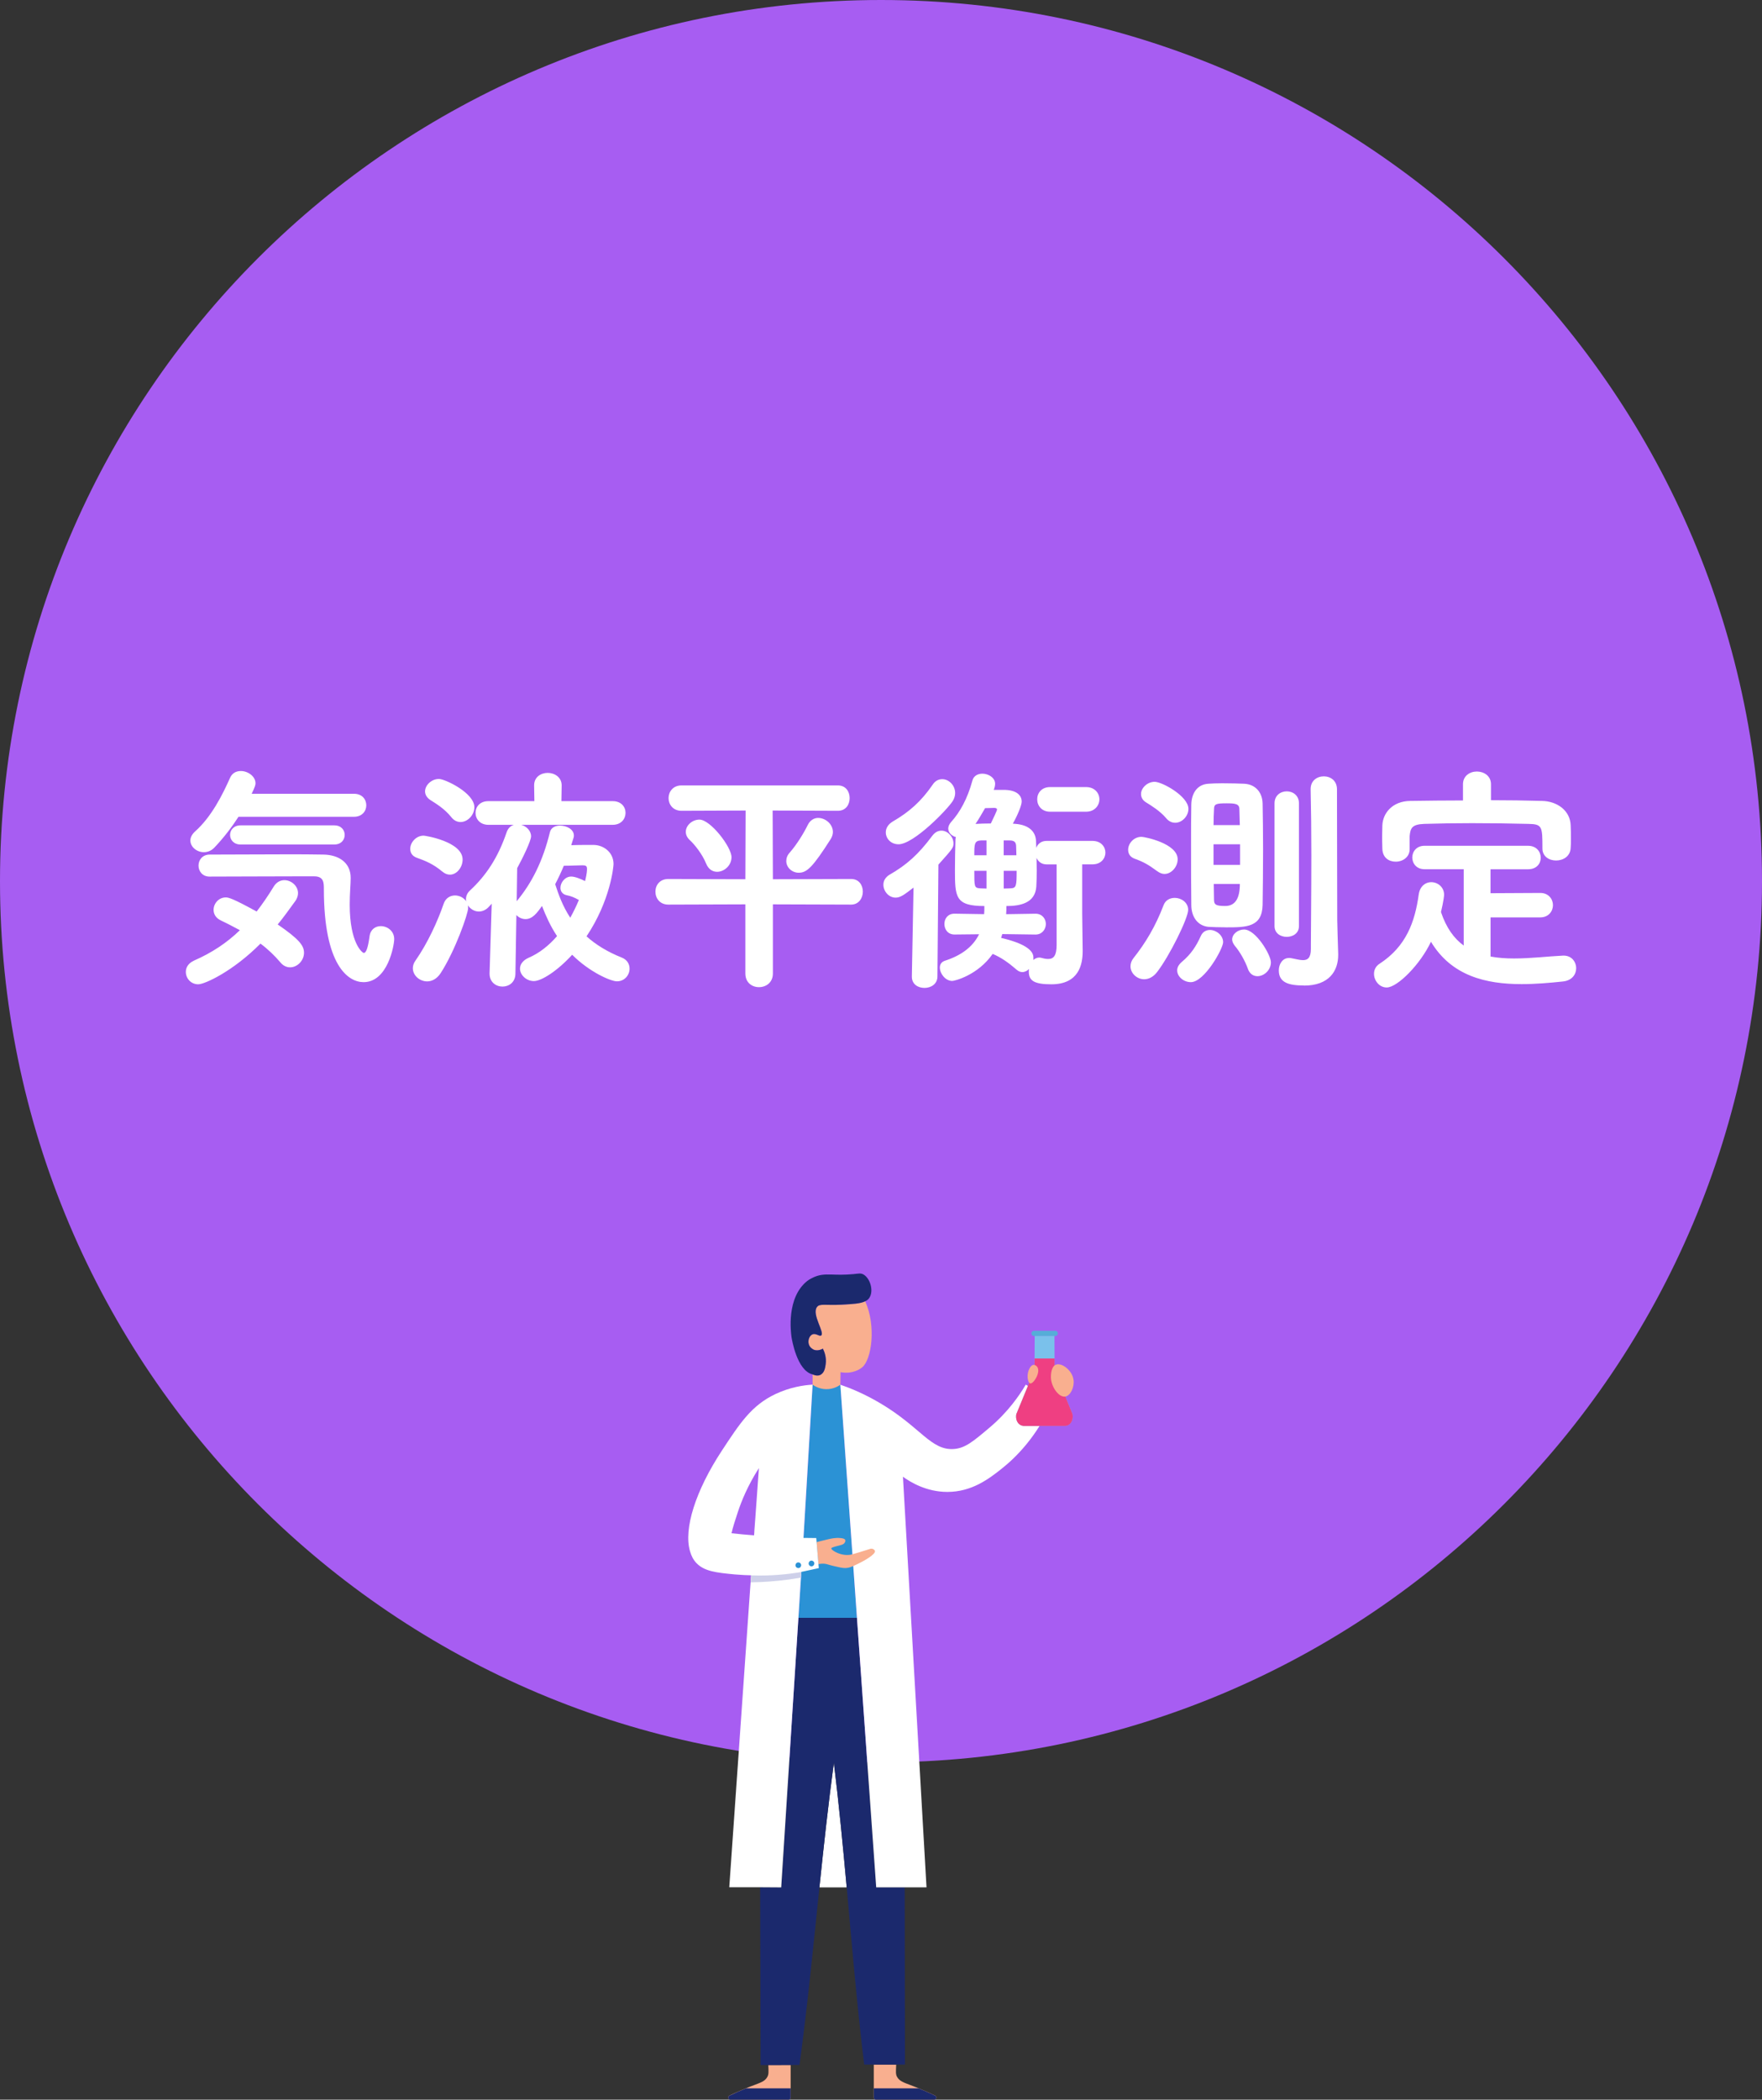 <svg width="256" height="305" viewBox="0 0 256 305" fill="none" xmlns="http://www.w3.org/2000/svg">
<rect x="0" y="0" width="256" height="305" fill="#333333" stroke="none"/>
<path d="M128 256C198.692 256 256 198.692 256 128C256 57.308 198.692 0 128 0C57.308 0 0 57.308 0 128C0 198.692 57.308 256 128 256Z" fill="#A75DF2"/>
<path d="M28.805 142.981C27.726 142.981 27 142.114 27 141.175C27 140.547 27.348 139.924 28.183 139.54C30.792 138.394 32.945 136.966 34.854 135.124C33.915 134.605 32.94 134.117 32.073 133.697C31.342 133.349 31.031 132.758 31.031 132.166C31.031 131.263 31.762 130.36 32.805 130.36C33.189 130.36 33.811 130.5 37.287 132.41C38.122 131.331 38.957 130.116 39.787 128.757C40.171 128.129 40.762 127.854 41.317 127.854C42.324 127.854 43.299 128.689 43.299 129.732C43.299 130.08 43.195 130.495 42.884 130.916C42.013 132.099 41.214 133.246 40.347 134.289C43.439 136.411 44.17 137.35 44.17 138.394C44.17 139.54 43.195 140.516 42.153 140.516C41.665 140.516 41.146 140.308 40.726 139.784C39.891 138.809 38.921 137.869 37.842 137.07C33.842 141.102 29.744 142.981 28.805 142.981ZM34.646 118.643C33.671 120.173 32.493 121.704 31.171 123.095C30.719 123.583 30.164 123.79 29.604 123.79C28.598 123.79 27.659 123.028 27.659 122.088C27.659 121.673 27.866 121.222 28.318 120.801C30.719 118.674 32.317 115.477 33.432 112.976C33.744 112.28 34.335 112 34.999 112C36.005 112 37.121 112.763 37.121 113.775C37.121 113.982 37.084 114.226 36.566 115.306H51.443C52.626 115.306 53.218 116.141 53.218 116.977C53.218 117.812 52.626 118.648 51.412 118.648H34.646V118.643ZM47.055 129.141C47.055 128.269 47.055 127.299 45.664 127.299H42.848C38.781 127.299 33.707 127.335 30.439 127.335C29.397 127.335 28.842 126.536 28.842 125.736C28.842 124.937 29.397 124.138 30.476 124.138C34.128 124.138 38.086 124.102 41.738 124.102C43.579 124.102 45.353 124.102 46.987 124.138C49.244 124.174 50.95 125.321 50.95 127.511V127.579C50.95 128.414 50.81 129.805 50.81 131.403C50.81 137.034 52.652 138.425 52.859 138.425C53.171 138.425 53.451 137.797 53.695 135.991C53.835 134.984 54.561 134.533 55.329 134.533C56.268 134.533 57.274 135.228 57.274 136.411C57.274 137.314 56.335 142.67 52.823 142.67C50.598 142.67 47.055 140.272 47.055 129.146V129.141ZM34.958 122.675C33.951 122.675 33.427 121.979 33.427 121.284C33.427 120.589 33.946 119.893 34.958 119.893H48.549C49.591 119.893 50.079 120.589 50.079 121.284C50.079 121.979 49.591 122.675 48.549 122.675H34.958Z" fill="white"/>
<path d="M64.256 126.603C62.934 125.492 61.787 125.041 60.61 124.62C59.878 124.377 59.603 123.858 59.603 123.297C59.603 122.394 60.438 121.387 61.549 121.387C61.792 121.387 67.213 122.254 67.213 124.864C67.213 125.975 66.378 127.054 65.372 127.054C64.988 127.054 64.64 126.914 64.262 126.603H64.256ZM71.451 131.263L71.068 131.678C70.616 132.197 70.061 132.41 69.574 132.41C68.915 132.41 68.323 132.026 67.976 131.507C68.012 131.647 68.012 131.787 68.012 131.922C68.012 132.721 66.134 138.113 64.013 141.377C63.458 142.213 62.726 142.56 62.067 142.56C60.957 142.56 59.982 141.689 59.982 140.645C59.982 140.298 60.086 139.914 60.366 139.535C62.14 136.997 63.598 133.795 64.469 131.258C64.749 130.459 65.408 130.075 66.103 130.075C66.731 130.075 67.39 130.386 67.737 130.941C67.701 130.801 67.701 130.734 67.701 130.63C67.701 130.178 67.872 129.727 68.292 129.343C70.621 127.189 72.359 124.579 73.609 120.894C73.817 120.303 74.201 119.955 74.652 119.815H70.969C69.719 119.815 69.091 118.948 69.091 118.077C69.091 117.205 69.719 116.374 70.969 116.374H77.64L77.604 114.112V114.075C77.604 112.856 78.61 112.27 79.585 112.27C80.561 112.27 81.603 112.897 81.603 114.075V114.112L81.567 116.374H89.006C90.256 116.374 90.884 117.21 90.884 118.077C90.884 118.943 90.256 119.815 89.006 119.815H75.731C76.494 120.023 77.158 120.682 77.158 121.486C77.158 122.145 75.939 124.652 75.14 126.11L75.072 130.91C77.261 128.269 78.859 125.139 79.902 120.863C80.073 120.204 80.701 119.924 81.359 119.924C82.335 119.924 83.377 120.479 83.377 121.351C83.377 121.455 83.377 121.559 83.341 121.662L82.994 122.773C83.792 122.737 84.731 122.737 85.494 122.737H86.293C87.719 122.773 89.141 123.816 89.141 125.518C89.141 125.866 88.689 130.837 85.214 136.016C86.5 137.163 88.171 138.243 90.36 139.109C91.122 139.421 91.47 140.049 91.47 140.708C91.47 141.611 90.775 142.55 89.628 142.55C88.762 142.55 85.665 141.227 83.128 138.689C81.007 141.019 78.678 142.514 77.567 142.514C76.457 142.514 75.549 141.611 75.549 140.708C75.549 140.116 75.933 139.525 76.763 139.146C78.397 138.45 79.788 137.303 80.934 135.98C79.959 134.522 79.3 133.022 78.745 131.6C78.014 132.643 77.355 133.51 76.348 133.51C75.825 133.51 75.342 133.266 75.026 132.918L74.886 141.403C74.886 142.69 73.947 143.313 73.008 143.313C72.069 143.313 71.13 142.685 71.13 141.434V141.367L71.441 131.247L71.451 131.263ZM65.579 118.71C64.537 117.423 63.323 116.727 62.519 116.208C61.995 115.861 61.756 115.409 61.756 114.958C61.756 114.055 62.695 113.152 63.774 113.152C64.645 113.152 68.92 115.17 68.92 117.257C68.92 118.403 67.945 119.41 66.902 119.41C66.451 119.41 65.963 119.203 65.579 118.715V118.71ZM82.33 130.043C81.702 129.903 81.427 129.452 81.427 128.964C81.427 128.201 82.086 127.329 82.988 127.329C83.512 127.329 84.311 127.641 85.006 127.988C85.286 126.878 85.286 126.39 85.286 126.214C85.286 125.798 85.115 125.695 84.628 125.695C84.073 125.695 82.853 125.762 81.915 125.762C81.531 126.701 81.116 127.568 80.664 128.44C81.116 129.831 81.707 131.569 82.853 133.308C83.341 132.436 83.756 131.569 84.104 130.734C83.409 130.35 82.994 130.178 82.33 130.038V130.043Z" fill="white"/>
<path d="M112.292 131.367V141.414C112.292 142.738 111.286 143.397 110.274 143.397C109.263 143.397 108.293 142.738 108.293 141.414V131.367L97.103 131.404C95.853 131.404 95.226 130.465 95.226 129.525C95.226 128.586 95.853 127.683 97.103 127.683L108.293 127.719L108.329 117.74L99.012 117.776C97.762 117.776 97.135 116.837 97.135 115.934C97.135 115.031 97.762 114.092 99.012 114.092H121.744C122.89 114.092 123.445 114.995 123.445 115.934C123.445 116.873 122.89 117.776 121.744 117.776L112.256 117.74L112.292 127.719L123.658 127.683C124.805 127.683 125.36 128.586 125.36 129.525C125.36 130.465 124.768 131.404 123.658 131.404L112.292 131.367ZM102.597 125.457C102.042 124.066 100.859 122.608 100.231 122.047C99.817 121.663 99.64 121.248 99.64 120.833C99.64 119.894 100.579 119.058 101.622 119.058C103.219 119.058 106.28 123.023 106.28 124.517C106.28 125.737 105.201 126.64 104.195 126.64C103.536 126.64 102.945 126.292 102.597 125.457ZM114.238 125.073C114.238 124.658 114.378 124.237 114.762 123.822C115.768 122.675 116.811 120.973 117.366 119.821C117.713 119.126 118.305 118.814 118.86 118.814C119.939 118.814 121.012 119.717 121.012 120.864C121.012 121.175 120.909 121.523 120.701 121.871C118.061 126.007 117.226 126.775 116.043 126.775C115.068 126.775 114.238 126.012 114.238 125.073Z" fill="white"/>
<path d="M132.482 141.835L132.726 128.934C131.372 129.977 130.812 130.392 130.122 130.392C129.115 130.392 128.348 129.453 128.348 128.514C128.348 127.958 128.628 127.434 129.25 127.055C131.683 125.665 133.421 124.134 135.439 121.425C135.854 120.87 136.305 120.662 136.793 120.662C137.695 120.662 138.531 121.565 138.531 122.504C138.531 123.132 138.427 123.267 136.341 125.597L136.201 141.835C136.201 142.945 135.262 143.506 134.323 143.506C133.385 143.506 132.482 142.987 132.482 141.871V141.835ZM130.537 122.639C129.427 122.639 128.695 121.804 128.695 120.901C128.695 120.345 129.006 119.754 129.701 119.339C132.098 117.948 133.836 116.417 135.506 113.983C135.89 113.392 136.409 113.184 136.896 113.184C137.872 113.184 138.774 114.087 138.774 115.203C138.774 115.55 138.671 115.965 138.427 116.35C137.664 117.569 132.762 122.644 130.537 122.644V122.639ZM157.299 138.01V138.182C157.299 140.06 156.775 142.982 152.744 142.982C150.208 142.982 149.476 142.427 149.476 141.14C149.476 140.999 149.476 140.896 149.512 140.756C149.232 141.036 148.885 141.207 148.537 141.207C148.257 141.207 147.982 141.103 147.702 140.859C146.452 139.78 145.445 139.085 144.226 138.566C142.037 141.695 138.665 142.494 138.354 142.494C137.348 142.494 136.549 141.415 136.549 140.548C136.549 140.133 136.756 139.749 137.244 139.572C139.537 138.841 141.311 137.626 142.25 135.711L138.707 135.748H138.671C137.695 135.748 137.213 134.985 137.213 134.217C137.213 133.449 137.701 132.722 138.671 132.722H138.707L142.981 132.79C143.018 132.478 143.018 132.131 143.018 131.783V131.612C138.811 131.612 138.743 130.325 138.743 126.396C138.743 124.902 138.78 123.303 138.811 122.291C138.811 122.048 138.811 121.804 138.878 121.596C138.25 121.425 137.768 120.937 137.768 120.345C137.768 120.065 137.908 119.717 138.219 119.37C139.469 117.979 140.548 116.064 141.28 113.392C141.451 112.696 142.079 112.385 142.738 112.385C143.604 112.385 144.579 112.976 144.579 113.843C144.579 114.331 144.372 114.746 144.372 114.746H146.109C147.64 114.813 148.439 115.478 148.439 116.448C148.439 116.967 147.847 118.43 147.152 119.645C147.323 119.645 147.432 119.681 147.567 119.681C149.305 119.821 150.488 120.657 150.524 122.219L150.56 123.158C150.768 122.603 151.255 122.151 152.054 122.151H158.725C159.976 122.151 160.603 123.018 160.603 123.853C160.603 124.689 159.976 125.556 158.725 125.556H157.231V132.717L157.299 138V138.01ZM143.329 122.084H142.53C141.555 122.12 141.555 122.639 141.555 124.237H143.329V122.084ZM143.329 126.5H141.555C141.555 128.794 141.555 128.97 142.354 129.038C142.561 129.038 142.909 129.074 143.329 129.074V126.5ZM144.859 117.6C144.859 117.393 144.615 117.356 144.408 117.356C144.128 117.356 143.609 117.393 143.121 117.393C142.67 118.192 142.219 118.955 141.731 119.686C142.286 119.65 143.121 119.619 143.957 119.619C144.268 118.991 144.859 117.74 144.859 117.6ZM153.512 125.561H152.054C151.323 125.561 150.835 125.146 150.597 124.622C150.597 125.249 150.633 125.872 150.633 126.464C150.633 127.33 150.597 128.135 150.565 128.794C150.394 131.191 148.236 131.612 146.218 131.612V131.648C146.218 132.032 146.218 132.411 146.182 132.795L150.42 132.727H150.457C151.432 132.727 151.951 133.49 151.951 134.222C151.951 134.954 151.432 135.753 150.457 135.753H150.42L145.622 135.685L145.451 136.241C150.109 137.32 150.145 138.675 150.145 139.162V139.443C150.389 139.235 150.664 139.095 151.012 139.095C151.115 139.095 151.255 139.131 151.395 139.162C151.743 139.266 152.054 139.302 152.298 139.302C153.097 139.302 153.517 138.784 153.517 137.253V125.571L153.512 125.561ZM147.671 124.237C147.671 123.786 147.635 123.335 147.635 122.987C147.635 122.395 147.427 122.084 146.696 122.084H145.824V124.237H147.666H147.671ZM145.829 126.5V129.074C146.281 129.074 146.664 129.038 146.872 129.038C147.671 129.001 147.707 128.623 147.707 126.5H145.829ZM152.573 117.912C151.323 117.912 150.695 117.009 150.695 116.106C150.695 115.203 151.323 114.331 152.573 114.331H157.786C159.073 114.331 159.732 115.234 159.732 116.106C159.732 116.977 159.073 117.912 157.786 117.912H152.573Z" fill="white"/>
<path d="M168.11 126.536C166.89 125.633 166.164 125.213 164.914 124.761C164.183 124.517 163.908 123.998 163.908 123.438C163.908 122.535 164.707 121.559 165.853 121.559C166.268 121.559 171.103 122.498 171.103 124.829C171.103 125.872 170.231 126.951 169.189 126.951C168.841 126.951 168.493 126.811 168.11 126.536ZM166.232 142.25C165.189 142.25 164.25 141.383 164.25 140.371C164.25 139.956 164.39 139.535 164.701 139.157C166.439 136.967 167.897 134.533 169.048 131.507C169.329 130.745 169.987 130.428 170.683 130.428C171.621 130.428 172.628 131.087 172.628 132.166C172.628 133.381 169.915 138.876 168.11 141.206C167.554 141.938 166.859 142.25 166.232 142.25ZM169.432 118.85C168.493 117.771 167.347 117.075 166.512 116.557C165.993 116.245 165.78 115.794 165.78 115.342C165.78 114.47 166.683 113.567 167.762 113.567C168.841 113.567 172.664 115.654 172.664 117.496C172.664 118.575 171.725 119.515 170.75 119.515C170.299 119.515 169.847 119.343 169.427 118.855L169.432 118.85ZM171.03 140.963C171.03 140.547 171.238 140.127 171.725 139.712C173.048 138.601 173.811 137.418 174.469 135.955C174.75 135.327 175.268 135.088 175.792 135.088C176.695 135.088 177.706 135.851 177.706 136.863C177.706 137.802 174.993 142.67 173.017 142.67C171.974 142.67 171.035 141.871 171.035 140.968L171.03 140.963ZM178.085 134.704C177.146 134.704 176.171 134.668 175.585 134.637C174.054 134.497 173.084 133.246 173.084 131.44C173.048 129.074 173.048 125.809 173.048 122.784C173.048 120.558 173.048 118.435 173.084 116.873C173.121 115.202 173.956 113.951 175.554 113.848C176.041 113.811 176.767 113.78 177.572 113.78C178.791 113.78 180.108 113.817 180.767 113.848C182.297 113.915 183.407 114.995 183.444 116.733C183.48 118.643 183.511 121.009 183.511 123.407C183.511 126.328 183.475 129.281 183.444 131.44C183.376 134.709 181.078 134.709 178.09 134.709L178.085 134.704ZM180.134 119.857L180.067 117.527C180.067 116.764 179.439 116.691 178.225 116.691C176.658 116.691 176.384 116.795 176.384 117.563C176.347 118.191 176.316 118.99 176.316 119.857H180.139H180.134ZM180.17 122.639H176.311V125.628H180.17V122.639ZM176.347 128.409C176.347 129.276 176.384 130.044 176.384 130.703C176.384 131.435 176.695 131.606 178.018 131.606C179.432 131.606 180.139 130.54 180.139 128.409H176.352H176.347ZM181.317 140.755C180.866 139.504 180.134 138.254 179.403 137.382C179.159 137.07 179.019 136.754 179.019 136.479C179.019 135.68 179.854 135.021 180.757 135.021C182.458 135.021 184.647 138.705 184.647 139.785C184.647 140.931 183.641 141.803 182.702 141.803C182.111 141.803 181.592 141.492 181.312 140.76L181.317 140.755ZM185.176 116.691C185.176 115.545 186.048 114.953 186.95 114.953C187.853 114.953 188.725 115.545 188.725 116.691V134.528C188.725 135.571 187.853 136.09 186.95 136.09C186.048 136.09 185.176 135.571 185.176 134.528V116.691ZM189.451 143.153C187.225 143.153 185.799 142.737 185.799 140.963C185.799 140.06 186.318 139.157 187.293 139.157C187.397 139.157 187.5 139.157 187.64 139.193C188.232 139.297 188.823 139.473 189.311 139.473C189.97 139.473 190.457 139.162 190.457 137.839V137.179C190.457 135.508 190.525 129.982 190.525 124.211C190.525 120.874 190.488 117.465 190.421 114.683V114.616C190.421 113.396 191.36 112.773 192.335 112.773C193.31 112.773 194.249 113.401 194.249 114.652C194.249 120.423 194.286 128.627 194.286 133.671C194.286 134.227 194.389 137.356 194.426 138.575V138.716C194.426 141.046 193.103 143.168 189.456 143.168L189.451 143.153Z" fill="white"/>
<path d="M216.56 133.245V138.948C217.671 139.156 218.817 139.229 219.969 139.229C222.438 139.229 224.938 138.917 227.091 138.814H227.195C228.341 138.814 229 139.717 229 140.656C229 141.522 228.409 142.431 227.086 142.571C225.141 142.778 223.086 142.955 221.074 142.955C215.896 142.955 210.891 141.772 207.903 136.8C206.372 140.069 203.037 143.443 201.47 143.443C200.391 143.443 199.629 142.436 199.629 141.46C199.629 140.905 199.872 140.35 200.427 140.002C204.318 137.464 205.573 133.915 206.128 129.919C206.305 128.704 207.135 128.144 207.934 128.144C208.873 128.144 209.812 128.839 209.812 129.986C209.812 130.09 209.744 130.853 209.36 132.488C210.123 134.781 211.274 136.349 212.665 137.355V126.265H206.964C205.781 126.265 205.19 125.399 205.19 124.563C205.19 123.728 205.781 122.861 206.964 122.861H222.012C223.232 122.861 223.854 123.728 223.854 124.6C223.854 125.471 223.226 126.271 222.012 126.271H216.555V129.748L223.787 129.711C225 129.711 225.628 130.614 225.628 131.486C225.628 132.358 225 133.261 223.787 133.261H216.555L216.56 133.245ZM216.628 116.239C219.128 116.239 221.597 116.276 224.03 116.343C226.22 116.38 228.134 117.734 228.201 119.888C228.237 120.443 228.237 121.175 228.237 121.87C228.237 122.358 228.237 122.846 228.201 123.193C228.134 124.413 227.091 124.999 226.079 124.999C225.068 124.999 224.098 124.408 224.098 123.261V123.193C224.098 120.064 224.062 119.716 222.08 119.68C219.507 119.613 216.623 119.576 213.842 119.576C211.409 119.576 209.044 119.613 206.927 119.68C205.122 119.747 204.909 120.308 204.806 121.486V123.365C204.806 124.511 203.799 125.17 202.788 125.17C201.776 125.17 200.874 124.579 200.842 123.292C200.842 122.84 200.806 122.285 200.806 121.694C200.806 121.066 200.842 120.443 200.842 119.888C200.91 118.149 202.269 116.374 204.909 116.343C207.41 116.307 209.983 116.276 212.556 116.276V113.915C212.556 112.695 213.562 112.072 214.574 112.072C215.585 112.072 216.623 112.7 216.623 113.915V116.245L216.628 116.239Z" fill="white"/>
<path d="M123.016 274.166H119.053C119.68 268.135 120.338 262.104 121.152 256.063C121.888 262.094 122.467 268.125 123.016 274.166Z" fill="white"/>
<path d="M124.507 235.009H116.001C116.355 229.539 116.678 224.452 117.071 217.969C117.502 210.855 117.836 205.021 118.062 201.135C119.406 201.135 120.75 201.135 122.094 201.135C122.898 212.42 123.703 223.704 124.507 234.999V235.009Z" fill="#2B92D5"/>
<path d="M114.873 299.963V304.695C114.873 304.862 114.736 305 114.569 305H106.102C105.965 305 105.847 304.902 105.808 304.764C105.769 304.616 105.847 304.479 105.965 304.419C106.868 303.977 107.692 303.632 108.378 303.347C108.82 303.16 109.222 303.013 109.566 302.885C110.507 302.521 111.165 302.324 111.498 301.675C111.685 301.311 111.675 300.986 111.626 299.972C112.705 299.972 113.794 299.963 114.873 299.963Z" fill="#F9AF8F"/>
<path d="M114.873 303.347V304.705C114.873 304.872 114.736 305.01 114.569 305.01H106.102C105.965 305.01 105.837 304.911 105.808 304.774C105.769 304.636 105.837 304.498 105.965 304.429C106.877 303.987 107.692 303.642 108.378 303.357H114.873V303.347Z" fill="#1B296D"/>
<path d="M136.025 304.764C135.986 304.902 135.878 305 135.721 305H127.254C127.097 305 126.95 304.862 126.95 304.695V299.904H130.207C130.158 300.976 130.129 301.301 130.325 301.674C130.678 302.324 131.326 302.521 132.287 302.885C132.631 303.013 133.013 303.16 133.465 303.347C134.151 303.632 134.966 303.977 135.868 304.419C135.986 304.478 136.064 304.616 136.025 304.764Z" fill="#F9AF8F"/>
<path d="M126.96 303.347V304.705C126.96 304.872 127.097 305.01 127.264 305.01H135.731C135.878 305.01 135.996 304.911 136.035 304.774C136.074 304.636 136.006 304.498 135.878 304.429C134.976 303.987 134.161 303.642 133.474 303.357H126.97L126.96 303.347Z" fill="#1B296D"/>
<path d="M131.483 299.904H125.557C124.507 291.325 123.791 282.745 123.016 274.166C122.467 268.125 121.888 262.094 121.152 256.063C120.338 262.104 119.68 268.135 119.053 274.166C118.16 282.765 117.326 291.364 116.158 299.963H114.873C113.794 299.963 112.705 299.973 111.626 299.973H110.507C110.488 291.364 110.458 282.765 110.439 274.156H113.5C114.334 261.111 115.168 248.065 116.001 235.009H124.507C125.439 248.055 126.371 261.111 127.303 274.156H131.444C131.463 282.745 131.473 291.325 131.483 299.904Z" fill="#1B296D"/>
<path d="M125.263 198.626C124.586 199.177 123.752 199.315 123.752 199.315C123.055 199.472 122.477 199.384 122.123 199.325C122.114 199.925 122.104 200.545 122.094 201.145C121.858 201.322 121.093 201.814 120.014 201.794C119.013 201.775 118.307 201.312 118.062 201.135V199.649C118.062 199.649 118.179 199.709 118.268 199.728C118.327 199.758 118.385 199.768 118.454 199.777C118.503 199.797 118.552 199.807 118.611 199.807C118.719 199.817 118.837 199.817 118.954 199.797C119.053 199.777 119.121 199.758 119.17 199.728C119.229 199.699 119.288 199.669 119.337 199.62C119.808 199.305 119.906 198.587 119.965 198.144C120.093 197.18 119.788 196.363 119.553 195.901C119.524 195.921 119.484 195.94 119.435 195.97L119.376 195.999C119.376 195.999 119.268 196.039 119.21 196.058C118.954 196.147 118.591 196.216 118.209 196.049C118.13 196.009 117.64 195.773 117.502 195.232C117.355 194.681 117.601 194.042 118.013 193.845C118.533 193.599 119.033 194.179 119.308 193.992C119.867 193.589 117.905 190.933 118.69 189.87C119.092 189.309 119.916 189.654 122.329 189.516C123.929 189.427 125.018 189.368 125.704 189.024C127.323 192.615 126.646 197.485 125.263 198.626Z" fill="#F9AF8F"/>
<path d="M126.322 188.502C126.175 188.739 125.969 188.916 125.704 189.024C125.018 189.368 123.929 189.427 122.329 189.516C119.916 189.654 119.092 189.309 118.69 189.87C117.905 190.933 119.867 193.589 119.308 193.992C119.033 194.179 118.533 193.599 118.013 193.845C117.601 194.042 117.355 194.681 117.502 195.232C117.64 195.773 118.13 196.009 118.209 196.049C118.591 196.216 118.954 196.147 119.21 196.058C119.278 196.039 119.337 196.019 119.376 195.999L119.435 195.97C119.484 195.94 119.523 195.921 119.553 195.901C119.788 196.363 120.092 197.18 119.965 198.144C119.906 198.587 119.808 199.305 119.337 199.62C119.288 199.669 119.229 199.699 119.17 199.728C119.102 199.758 119.023 199.777 118.954 199.797C118.837 199.817 118.719 199.817 118.611 199.807C118.562 199.797 118.513 199.797 118.454 199.777C118.395 199.768 118.336 199.748 118.268 199.728C118.179 199.708 118.111 199.669 118.062 199.649C115.776 199.108 115.05 194.524 115.001 194.248C114.893 193.461 114.245 188.483 117.287 186.072C117.591 185.836 117.865 185.718 118.003 185.639C119.013 185.128 119.779 185.118 120.779 185.138C121.613 185.167 122.584 185.207 123.997 185.079C124.762 185 125.027 184.931 125.39 185.098C126.42 185.62 126.97 187.489 126.322 188.502Z" fill="#1B296D"/>
<path d="M152.959 203.477C150.653 208.78 147.465 211.8 145.62 213.276C143.609 214.889 141.156 216.709 137.654 216.719C134.583 216.719 132.268 215.293 131.188 214.515C132.336 234.389 133.474 254.273 134.612 274.156H127.303C126.371 261.101 125.439 248.055 124.507 235.009C123.703 223.724 122.898 212.43 122.094 201.145C123.418 201.597 125.537 202.434 127.931 203.86C133.788 207.333 135.27 210.737 138.605 210.482C140.244 210.364 141.421 209.36 143.776 207.373C146.444 205.12 148.092 202.729 149.034 201.135L149.329 201.312C149.682 201.519 150.025 201.735 150.378 201.932C151.242 202.453 152.105 202.965 152.959 203.477Z" fill="white"/>
<path d="M127.117 225.279C127.274 225.771 125.528 226.745 124.605 227.187C123.801 227.571 123.389 227.768 122.8 227.778C122.398 227.778 121.996 227.689 121.201 227.502C120.269 227.286 120.191 227.197 119.837 227.158C119.592 227.128 119.278 227.128 118.915 227.217C118.817 226.154 118.729 225.082 118.641 224.019C118.817 223.96 119.259 223.852 120.083 223.655C120.681 223.508 121.319 223.35 122.104 223.419C122.506 223.459 122.751 223.537 122.81 223.705C122.879 223.882 122.732 224.088 122.712 224.118C122.535 224.364 122.261 224.413 121.937 224.501C121.172 224.698 120.799 224.797 120.779 224.915C120.74 225.19 122.32 226.184 123.811 225.79C124.046 225.731 125.243 225.377 126.362 225.013C126.43 224.984 126.617 224.925 126.823 225.003C126.95 225.052 127.088 225.18 127.117 225.279Z" fill="#F9AF8F"/>
<path d="M118.591 223.419C117.973 223.409 117.355 223.409 116.737 223.399C117.179 215.981 117.62 208.553 118.062 201.135C116.737 201.214 114.785 201.509 112.685 202.493C109.173 204.146 107.486 206.763 104.876 210.728C101.05 216.552 99.294 222.101 100.255 225.348C100.442 226.017 100.746 226.597 101.177 227.05C102.325 228.25 104.032 228.447 106.75 228.702C107.741 228.791 108.565 228.821 109.124 228.83C108.064 243.932 107.015 259.044 105.955 274.146H110.439L113.5 274.166C114.334 261.11 115.167 248.065 116.001 235.009C116.139 232.785 116.286 230.562 116.423 228.338C117.267 228.151 118.121 227.974 118.964 227.787C118.837 226.331 118.719 224.875 118.591 223.419ZM109.752 220.35C109.742 220.527 109.683 221.314 109.605 222.317C109.605 222.553 109.575 222.78 109.556 223.026C108.437 222.947 107.348 222.839 106.279 222.721C106.495 221.786 106.828 220.773 107.191 219.671C107.721 218.057 108.643 215.785 110.262 213.256C110.233 213.699 109.781 219.907 109.752 220.35Z" fill="white"/>
<path d="M109.055 229.854C110.792 229.834 112.656 229.706 114.638 229.44C115.236 229.352 115.815 229.263 116.384 229.165C116.404 228.899 116.413 228.624 116.433 228.348C114.422 228.693 111.95 228.949 109.134 228.84C109.114 229.185 109.085 229.509 109.055 229.854Z" fill="#CED0E9"/>
<path d="M118.16 227.433C117.983 227.581 117.728 227.552 117.581 227.374C117.434 227.197 117.463 226.942 117.64 226.794C117.816 226.646 118.071 226.676 118.219 226.853C118.366 227.03 118.336 227.286 118.16 227.433Z" fill="#2B92D5"/>
<path d="M116.247 227.689C116.07 227.837 115.815 227.807 115.668 227.63C115.521 227.453 115.55 227.197 115.727 227.05C115.903 226.902 116.158 226.932 116.306 227.109C116.453 227.286 116.423 227.542 116.247 227.689Z" fill="#2B92D5"/>
<path d="M149.849 193.697C149.849 193.904 150.015 194.081 150.231 194.081H153.312C153.518 194.081 153.694 193.914 153.694 193.697C153.694 193.481 153.528 193.313 153.312 193.313H150.231C150.025 193.313 149.849 193.481 149.849 193.697Z" fill="#56ADD8"/>
<path d="M147.68 205.375L150.3 199.01C150.3 197.367 150.32 195.724 150.329 194.071H153.204C153.204 195.734 153.214 197.406 153.224 199.069L155.814 205.366C155.814 205.366 156 206.123 155.578 206.684C155.225 207.146 154.734 207.137 154.666 207.127H148.819C148.75 207.127 148.259 207.146 147.906 206.684C147.484 206.123 147.661 205.405 147.671 205.366L147.68 205.375Z" fill="#7AC1EB"/>
<path d="M147.68 205.375L150.3 199.01C150.3 197.8 150.31 198.548 150.32 197.337C151.291 197.337 152.262 197.337 153.224 197.337C153.224 198.577 153.224 197.839 153.224 199.079L155.814 205.375C155.814 205.375 156 206.133 155.578 206.694C155.225 207.156 154.734 207.146 154.666 207.137H148.819C148.75 207.137 148.259 207.156 147.906 206.694C147.484 206.133 147.661 205.415 147.671 205.375H147.68Z" fill="#EF3F82"/>
<path d="M149.682 200.958C149.348 200.889 149.191 199.964 149.388 199.266C149.407 199.187 149.672 198.282 150.172 198.262C150.398 198.253 150.624 198.43 150.732 198.607C151.203 199.374 150.153 201.056 149.682 200.958Z" fill="#F9AF8F"/>
<path d="M154.774 202.867C155.549 202.739 156.128 201.46 155.971 200.417C155.765 199.01 154.205 197.888 153.39 198.242C152.753 198.518 152.635 199.659 152.704 200.328C152.841 201.607 153.871 203.014 154.774 202.867Z" fill="#F9AF8F"/>
</svg>
